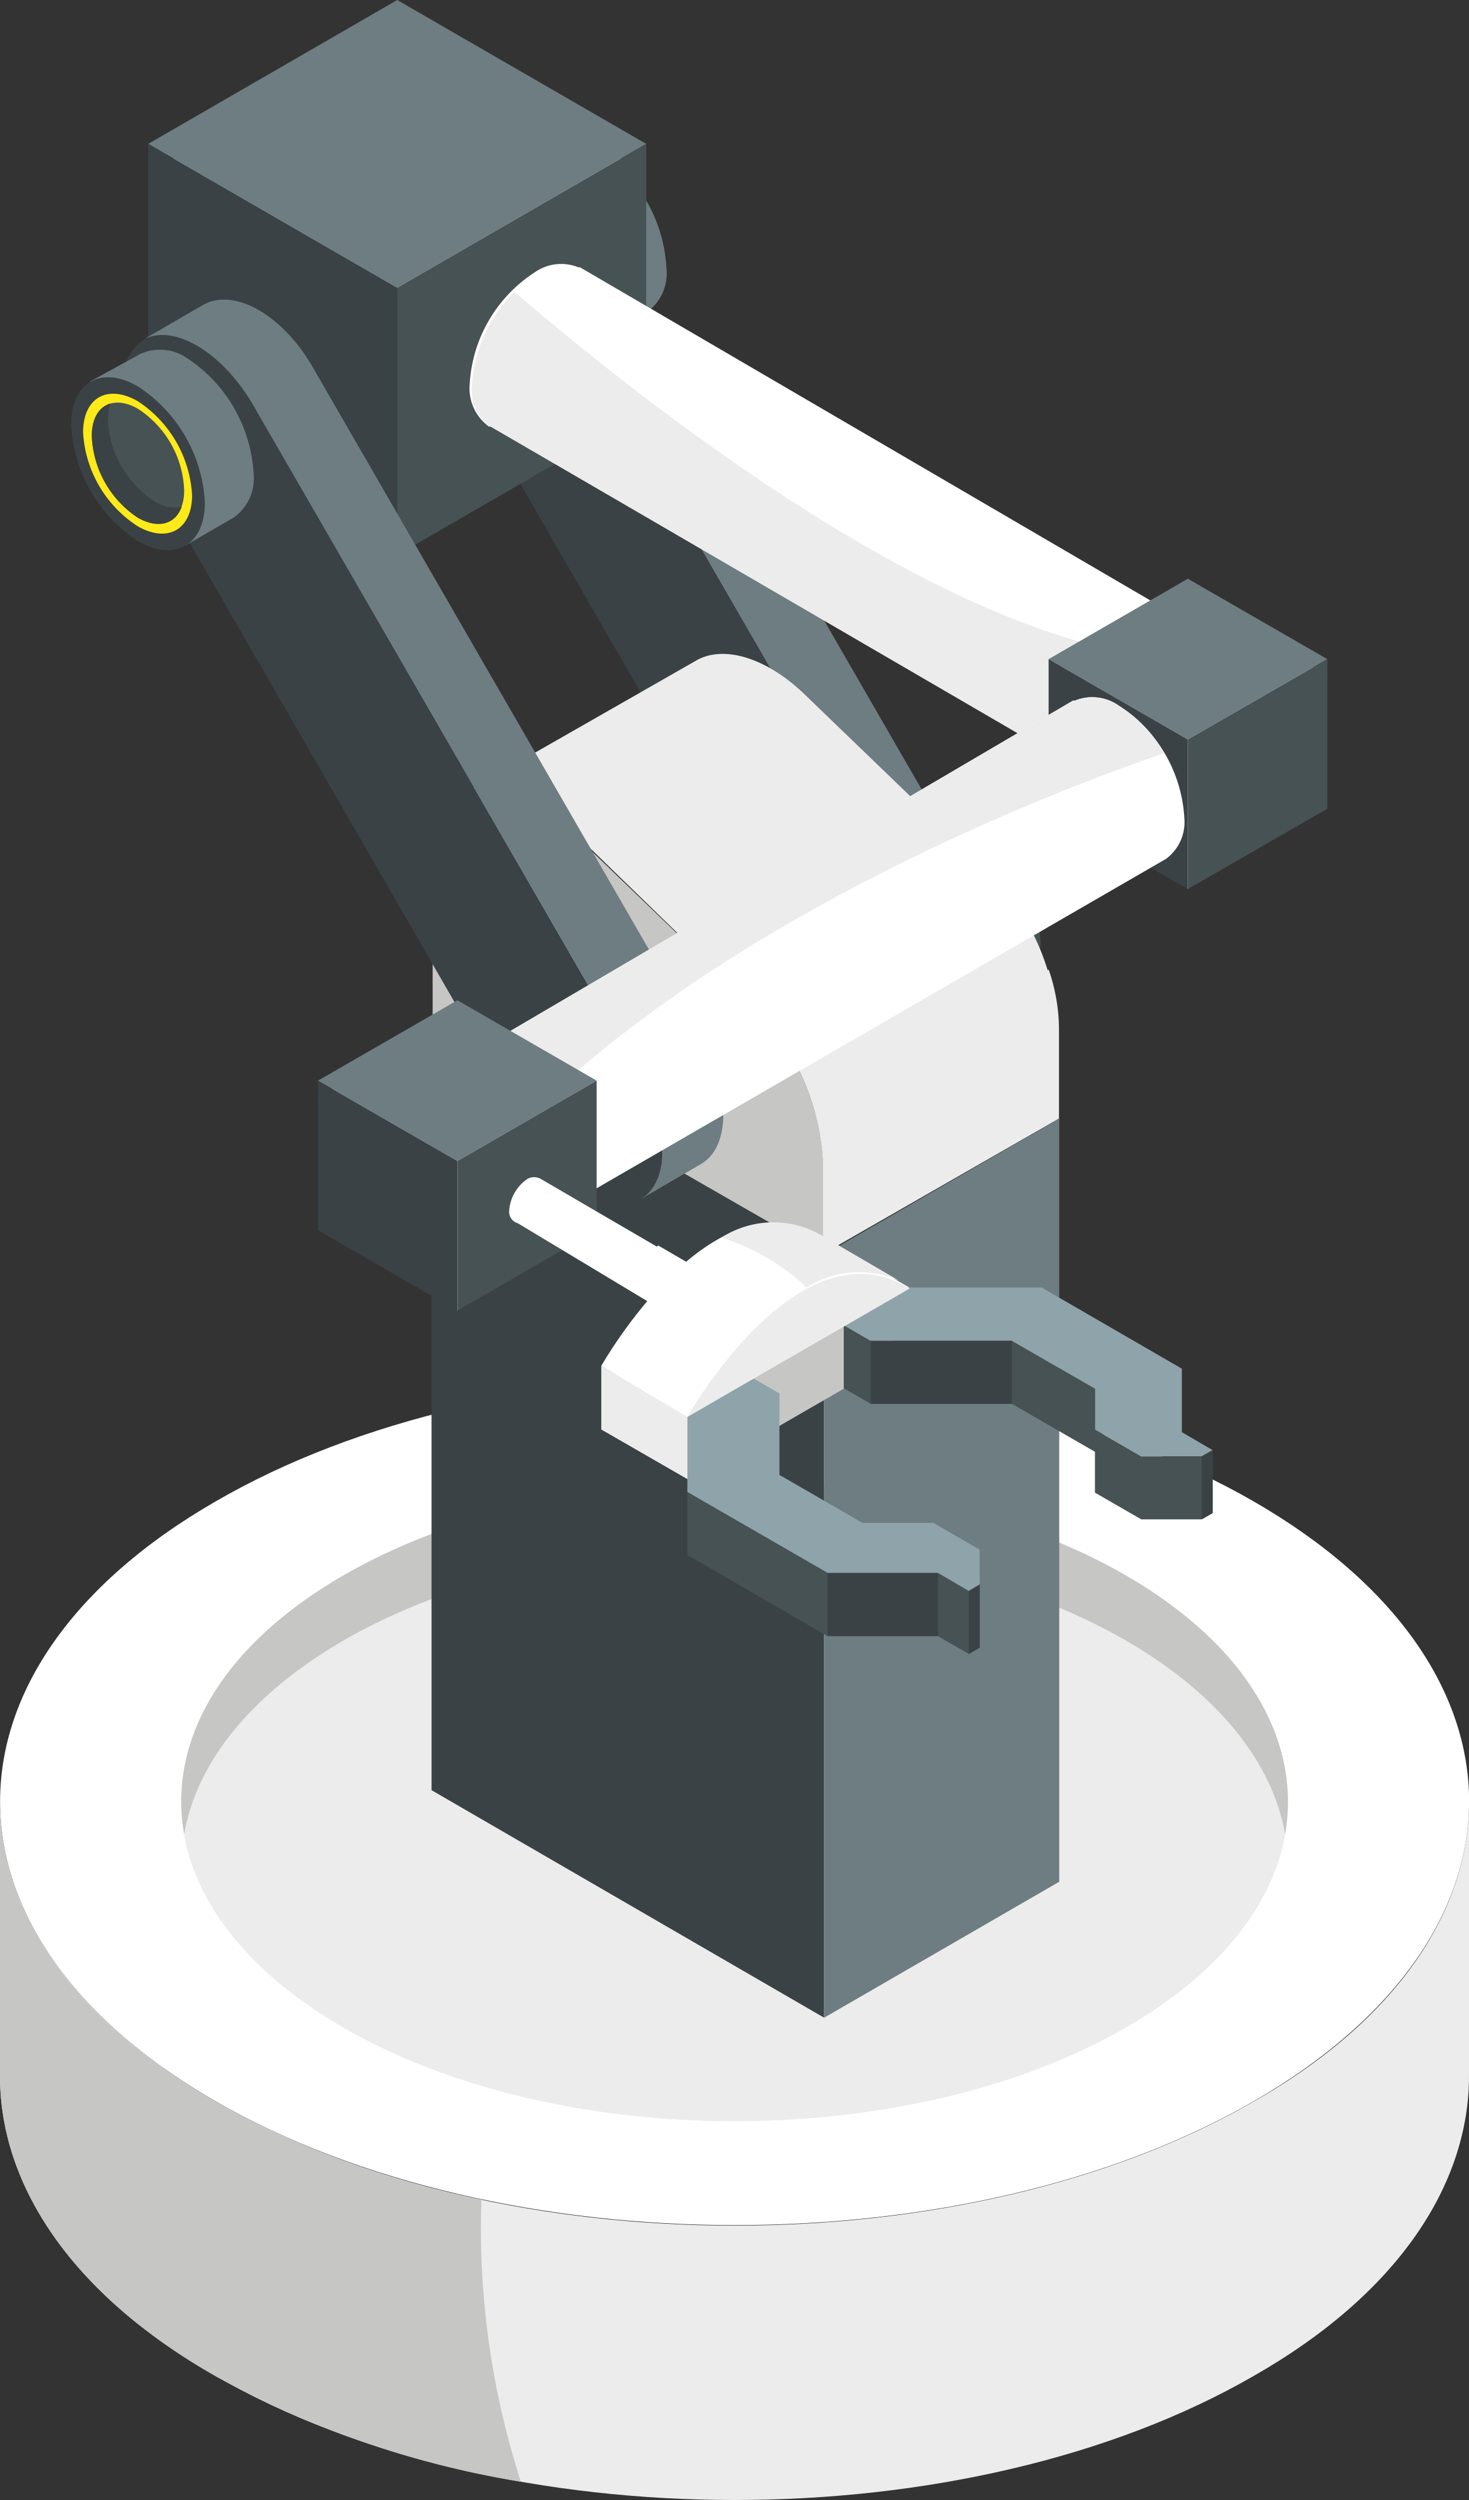 <svg xmlns="http://www.w3.org/2000/svg" viewBox="0 0 53.92 91.76"><rect x="0" y="0" width="53.92" height="91.76" fill="#333333" stroke="none"/><defs><style>.cls-1{isolation:isolate}.cls-2{fill:#fff}.cls-3{fill:#ececec}.cls-4{fill:#c6c6c5}.cls-5{fill:#3a4245}.cls-6{fill:#6d7d81}.cls-7{fill:#475255}.cls-8{fill:#8ea3aa}.cls-9{fill:#fdea18}.cls-10{mix-blend-mode:multiply}</style></defs><g class="cls-1"><g id="Calque_2" data-name="Calque 2"><g id="Ñëîé_3" data-name="Ñëîé 3"><path class="cls-2" d="M7.9 55.11c-10.53 6.08-10.53 15.94 0 22s27.6 6.08 38.13 0 10.52-15.93 0-22-27.6-6.11-38.13 0z"/><path class="cls-3" d="M12.6 57.82c-7.94 4.58-7.94 12 0 16.59s20.79 4.58 28.73 0 7.93-12 0-16.59-20.8-4.58-28.73 0z"/><path class="cls-4" d="M41.33 60.21c-7.94-4.58-20.8-4.58-28.73 0-3.44 2-5.39 4.51-5.84 7.1-.6-3.38 1.34-6.89 5.84-9.49 7.93-4.58 20.79-4.58 28.73 0 4.49 2.6 6.43 6.11 5.84 9.49-.46-2.59-2.4-5.11-5.84-7.1z"/><path class="cls-3" d="M7.9 77.12c10.53 6.08 27.6 6.08 38.13 0 5.26-3 7.89-7 7.89-11v10.07c0 4-2.63 8-7.89 11-10.53 6.08-27.6 6.08-38.13 0-5.27-3-7.9-7-7.9-11V66.12c0 3.98 2.63 7.96 7.9 11z"/><path class="cls-4" d="M19.12 91.08A34.58 34.58 0 0 1 7.9 87.2c-5.27-3-7.9-7-7.9-11V66.12c0 4 2.63 8 7.9 11a33.34 33.34 0 0 0 9.77 3.6 30.22 30.22 0 0 0 1.45 10.36z"/><path class="cls-5" d="M30.25 74.05V46.04l-14.41-8.35V65.7l14.41 8.35z"/><path class="cls-6" d="M30.25 74.05V46.04l8.63-4.99v28.01l-8.63 4.99z"/><path class="cls-5" d="M15.36 11.27L29.62 36c1.09 1.89 2.86 2.91 3.95 2.28s1.09-2.67 0-4.56L19.3 9c-1.08-1.89-2.85-2.9-3.94-2.28s-1.09 2.66 0 4.55z"/><path class="cls-7" d="M38.18 34.39a5.46 5.46 0 0 0-2.45-4.26A1.71 1.71 0 0 0 34 30l-1.82 1 3.53 6 1.73-1h.05a1.76 1.76 0 0 0 .69-1.61z"/><path class="cls-6" d="M24.46 9.82A5.44 5.44 0 0 0 22 5.56a1.74 1.74 0 0 0-1.73-.18l-1.81 1.06 3.53 6 1.73-1h.05a1.76 1.76 0 0 0 .69-1.62z"/><path class="cls-6" d="M35.81 32.4L21.54 7.69c-1.09-1.89-2.86-2.91-3.95-2.28l-2.23 1.3c1.09-.62 2.86.39 3.94 2.28L33.57 33.7c1.09 1.89 1.09 3.93 0 4.56L35.81 37c1.09-.67 1.09-2.71 0-4.6z"/><path class="cls-4" d="M27.54 36.85l-6.63-6.39c-1.86-1.79-4-2-4.72-.39a3.71 3.71 0 0 0-.31 1.58v6.09l7.64 4.41L25 43l5.22 3v-3.3a8.71 8.71 0 0 0-2.68-5.85z"/><path class="cls-8" d="M16.92 29.15l.02-.01-.02.01z"/><path class="cls-3" d="M36.17 31.88l-6.63-6.39c-1.42-1.37-3-1.83-4-1.24L17 29.13c1-.53 2.53-.06 3.92 1.28l6.58 6.39a8.71 8.71 0 0 1 2.71 5.86V46l8.62-5v-3.26a8.77 8.77 0 0 0-2.66-5.86z"/><path class="cls-3" d="M38.87 41.05v-3.31a6.74 6.74 0 0 0-.38-2.16A34.86 34.86 0 0 1 30 41a6.27 6.27 0 0 1 .24 1.69V46z"/><path class="cls-2" d="M5.44 6.34l9.14 14.03 9.14-14.03-9.14-5.28-9.14 5.28z"/><path class="cls-6" d="M5.44 5.28l9.14 5.28 9.14-5.28L14.58 0 5.44 5.28z"/><path class="cls-5" d="M5.44 5.28v9.81l9.14 5.28v-9.81L5.44 5.28z"/><path class="cls-7" d="M23.72 5.28l-9.14 5.28v9.81l9.14-5.28V5.28z"/><path class="cls-5" d="M5.28 17l14.27 24.75c1.09 1.88 2.86 2.9 3.95 2.27s1.09-2.67 0-4.55L9.23 14.76c-1.09-1.89-2.86-2.91-3.95-2.28s-1.09 2.67 0 4.52z"/><path class="cls-6" d="M9.31 17.39a5.44 5.44 0 0 0-2.45-4.25A1.74 1.74 0 0 0 5.13 13l-1.82 1 3.53 6 1.73-1a1.76 1.76 0 0 0 .74-1.61z"/><path class="cls-5" d="M7.52 18.44c0 1.56-1.1 2.2-2.46 1.42a5.46 5.46 0 0 1-2.45-4.26c0-1.57 1.1-2.2 2.45-1.42a5.42 5.42 0 0 1 2.46 4.26z"/><path class="cls-9" d="M7.05 18.17c0 1.26-.89 1.78-2 1.14a4.39 4.39 0 0 1-2-3.44c0-1.27.89-1.78 2-1.15a4.41 4.41 0 0 1 2 3.45z"/><path class="cls-7" d="M6.76 18c0 1.08-.76 1.52-1.7 1a3.77 3.77 0 0 1-1.69-3c0-1.09.76-1.53 1.69-1a3.73 3.73 0 0 1 1.7 3z"/><path class="cls-5" d="M5.66 18.39a3.77 3.77 0 0 1-1.7-3 1.72 1.72 0 0 1 .09-.58c-.41.12-.68.53-.68 1.18A3.77 3.77 0 0 0 5.06 19c.75.43 1.38.24 1.61-.4a1.31 1.31 0 0 1-1.01-.21z"/><path class="cls-6" d="M25.73 38.16l-14.26-24.7c-1.09-1.89-2.86-2.91-4-2.28l-2.24 1.3c1.09-.63 2.86.39 4 2.28L23.5 39.47c1.09 1.88 1.09 3.93 0 4.55l2.23-1.3c1.09-.63 1.09-2.67 0-4.56z"/><path class="cls-2" d="M17.24 14.1a5.24 5.24 0 0 1 2.38-4.1 1.69 1.69 0 0 1 1.61-.19h.06l21.9 12.79h.09a1.74 1.74 0 0 1 .6 1.47 5.22 5.22 0 0 1-2.37 4.1 1.83 1.83 0 0 1-1.41.27 1.27 1.27 0 0 1-.41-.23L18 15.65h-.06a1.73 1.73 0 0 1-.7-1.55z"/><path class="cls-3" d="M41.56 28.26a1.83 1.83 0 0 1-1.41.27 1.27 1.27 0 0 1-.41-.23L18 15.65h-.06a1.73 1.73 0 0 1-.62-1.48 5.28 5.28 0 0 1 1.56-3.46c5.64 4.83 16.92 13.53 25.13 13.52a5.22 5.22 0 0 1-2.45 4.03z"/><path class="cls-2" d="M38.49 24.79l5.11 7.84 5.12-7.84-5.12-2.95-5.11 2.95z"/><path class="cls-6" d="M38.49 24.19l5.11 2.95 5.12-2.95-5.12-2.95-5.11 2.95z"/><path class="cls-5" d="M38.49 24.19v5.49l5.11 2.95v-5.49l-5.11-2.95z"/><path class="cls-7" d="M48.72 24.19l-5.12 2.95v5.49l5.12-2.95v-5.49z"/><path class="cls-2" d="M17.39 38.55h.14l21.86-12.84h.07a1.69 1.69 0 0 1 1.61.19 5.25 5.25 0 0 1 2.4 4.1 1.68 1.68 0 0 1-.67 1.52L21 44.13a1.1 1.1 0 0 1-.4.24h-.05a1.82 1.82 0 0 1-1.41-.27 5.26 5.26 0 0 1-2.36-4.1 1.72 1.72 0 0 1 .61-1.45z"/><path class="cls-3" d="M17.73 42.73a5.06 5.06 0 0 1-.95-2.73 1.72 1.72 0 0 1 .61-1.46h.14l21.86-12.83h.07a1.69 1.69 0 0 1 1.61.19 4.8 4.8 0 0 1 1.66 1.74c-5.34 1.84-17.93 6.92-25 15.09z"/><path class="cls-2" d="M11.67 40.25l5.12 7.85 5.11-7.85-5.11-2.95-5.12 2.95z"/><path class="cls-6" d="M11.67 39.66l5.12 2.95 5.11-2.95-5.11-2.95-5.12 2.95z"/><path class="cls-5" d="M11.67 39.66v5.49l5.12 2.95v-5.49l-5.12-2.95z"/><path class="cls-7" d="M21.9 39.66l-5.11 2.95v5.49l5.11-2.95v-5.49z"/><path class="cls-2" d="M18.69 44.44a1.53 1.53 0 0 1 .68-1.18.51.51 0 0 1 .47 0l6.29 3.67a.49.49 0 0 1 .18.42 1.51 1.51 0 0 1-.68 1.18.51.51 0 0 1-.4.07h-.06L19 44.89a.43.43 0 0 1-.31-.45z"/><path class="cls-4" d="M30.23 47.75l-8.16 4.71 3.16 1.82 8.16-4.71-3.16-1.82z"/><path class="cls-8" d="M25.23 51.95v2.81l5.15 2.97h4.05l1.13.66.4-.24v-1.28l-1.7-.98h-2.6l-3.05-1.76v-2.99l-.99-.57-2.39 1.38zm8.14-4.7h4.86l5.15 2.98v2.33l1.13.66-.4.23h-2.22l-1.7-.98v-1.5l-3.05-1.76h-5.18l-.99-.57 2.4-1.39z"/><path class="cls-3" d="M22.07 50.13v2.33l3.16 1.82v-2.33l-3.16-1.82z"/><path class="cls-7" d="M30.97 48.64v2.31l.99.57h5.18l3.05 1.76v1.5l1.7.98h2.22l.4-.23v-2.31l-.4.23h-2.22l-1.7-.98v-1.5l-3.05-1.76h-5.18l-.99-.57z"/><path class="cls-5" d="M44.11 53.45v2.31l.4-.23v-2.31l-.4.23zm-12.15-4.24h5.18v2.31h-5.18z"/><path class="cls-7" d="M34.43 57.73h-4.05l-5.15-2.97v2.31l5.15 2.98h4.05l1.13.65.4-.23v-2.32l-.4.24-1.13-.66z"/><path class="cls-5" d="M35.56 58.39v2.31l.4-.23v-2.32l-.4.24zm-5.18-.66h4.05v2.31h-4.05z"/><path class="cls-2" d="M22.07 50.13s4.09-7.26 8.16-4.71l3.14 1.83L25.23 52z"/><path class="cls-3" d="M25.23 52s4.08-7.25 8.16-4.71z"/><g class="cls-10"><path class="cls-3" d="M26.48 45.42a8.12 8.12 0 0 1 3.13 1.83A3.6 3.6 0 0 1 33 47l-2.74-1.6a3.52 3.52 0 0 0-3.78.02z"/></g><g class="cls-10"><path class="cls-2" d="M23.79 47.72l-1-.6a12.08 12.08 0 0 1 1.37-1.41l1.05.61a12.23 12.23 0 0 0-1.42 1.4z"/></g></g></g></g></svg>